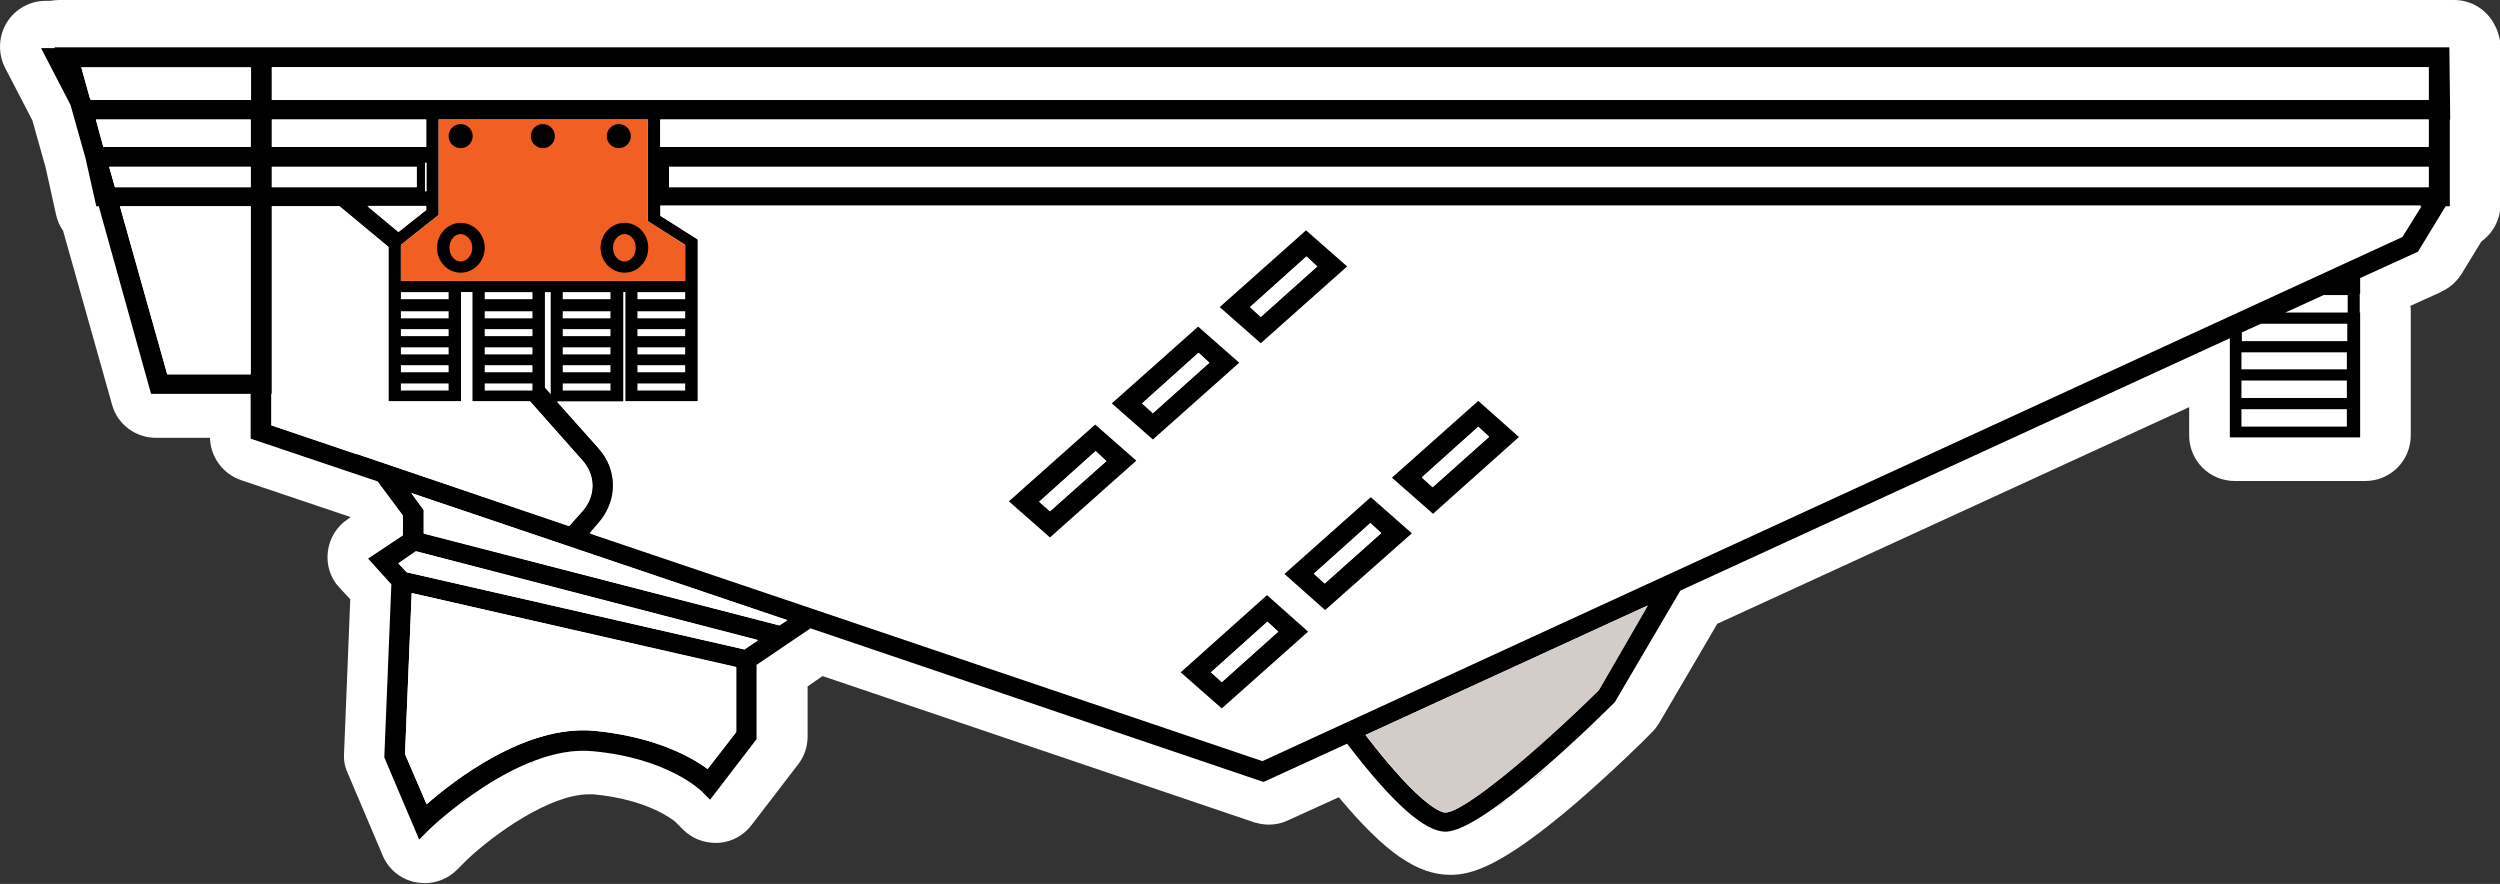 <?xml version="1.0" encoding="UTF-8"?> <!-- Generator: Adobe Illustrator 25.4.1, SVG Export Plug-In . SVG Version: 6.00 Build 0) --> <svg xmlns="http://www.w3.org/2000/svg" xmlns:xlink="http://www.w3.org/1999/xlink" id="Layer_1" x="0px" y="0px" viewBox="0 0 602.4 213" style="enable-background:new 0 0 602.4 213;" xml:space="preserve"><rect x="0" y="0" width="602.4" height="213" fill="#333333" stroke="none"/> <style type="text/css"> .st0{fill:#FFFFFF;} .st1{fill:#F15F22;} .st2{fill:#D3CCC9;} </style> <path class="st0" d="M601.2,6.2c-1.8-3.7-5.5-6.2-9.9-6.2H14.2c-0.7,0-1.4,0.1-2.1,0.2H11c-3.8,0-7.4,2-9.4,5.3 c-2,3.3-2.1,7.4-0.4,10.8L7.8,29L11,40.4l2.5,11.3c0.3,1.4,0.9,2.8,1.7,3.9L27,97.5c1.3,4.8,5.7,8,10.6,8h13 c0.1,4.6,3.1,8.7,7.5,10.2l26.4,8.9l-0.7,0.5c-2.7,1.8-4.4,4.6-4.8,7.8c-0.4,3.2,0.6,6.4,2.8,8.7l2.6,2.8l-1.5,37.2 c-0.1,1.6,0.2,3.2,0.9,4.7l8.4,19.8c1.4,3.4,4.4,5.8,8,6.5c0.7,0.1,1.4,0.2,2.1,0.2c2.9,0,5.7-1.1,7.8-3.2l2.4-2.4 c6.5-6.2,20-15.8,29.4-15.8c0.4,0,0.8,0,1.1,0c12.9,1.2,19,6,19.7,6.6l1.9,1.9c2.1,2.1,4.9,3.2,7.8,3.2c0.2,0,0.5,0,0.7,0 c3.2-0.2,6.1-1.8,8-4.3l11.2-14.6c1.5-1.9,2.3-4.3,2.3-6.7v-12.1l3.6-2.5l103.6,35.1c0.1,0,0.1,0,0.2,0.1l0.4,0.1 c1.1,0.3,2.2,0.5,3.3,0.5c1.6,0,3.1-0.3,4.6-1l12.3-5.6c11.1,13.3,18.9,18.7,26.9,18.7c5.2,0,12.4-2.1,29.9-17 c8.6-7.4,16.5-15.1,18.7-17.4c0.7-0.7,1.2-1.4,1.7-2.2l14-23.9l113.7-52.2v6.8c0,6.1,4.9,11,11,11h31.4c6.1,0,11-4.9,11-11V74.9 c0-0.4,0-0.8-0.1-1.2l7.3-3.3l0.3-0.2c2-0.9,3.6-2.4,4.8-4.3l4.7-7.7c2.8-2,4.6-5.3,4.6-8.9V29.9c0.1-0.5,0.1-1,0.1-1.5V11.2 C602.4,9.4,602,7.7,601.2,6.2z M104.6,199.4c0,0,0.1-0.1,0.2-0.1C104.7,199.3,104.7,199.4,104.6,199.4z M104.9,199.2 c0,0,0.1-0.1,0.1-0.1C105,199.1,105,199.1,104.9,199.2z M105.2,198.9c0.1,0,0.1-0.1,0.2-0.2C105.3,198.8,105.3,198.8,105.2,198.9z M105.6,198.5c0.1-0.1,0.1-0.1,0.2-0.2C105.8,198.4,105.7,198.5,105.6,198.5z M106.1,198.1c0.1-0.1,0.2-0.2,0.3-0.2 C106.3,197.9,106.2,198,106.1,198.1z M106.7,197.5c0.1-0.1,0.2-0.2,0.3-0.3C106.9,197.4,106.8,197.4,106.7,197.5z M107.4,196.9 c0.1-0.1,0.2-0.2,0.4-0.3C107.7,196.7,107.5,196.8,107.4,196.9z M108.2,196.3c0.1-0.1,0.3-0.2,0.4-0.3 C108.5,196,108.3,196.2,108.2,196.3z M109.1,195.6c0.1-0.1,0.3-0.2,0.4-0.4C109.4,195.3,109.2,195.4,109.1,195.6z M112.1,193.1 c0.2-0.1,0.4-0.3,0.6-0.4C112.5,192.9,112.3,193,112.1,193.1z M110,194.8c0.2-0.1,0.3-0.3,0.5-0.4 C110.3,194.5,110.2,194.7,110,194.8z M111,194c0.2-0.1,0.3-0.3,0.5-0.4C111.4,193.7,111.2,193.9,111,194z M141,180.5 c-0.3,0-0.5,0-0.8,0C140.5,180.5,140.8,180.5,141,180.5z M139.4,180.6c-0.2,0-0.5,0-0.7,0.1C138.9,180.7,139.1,180.7,139.4,180.6z M137.6,180.8c-0.2,0-0.5,0.1-0.7,0.1C137.2,180.9,137.4,180.9,137.6,180.8z M135.9,181.1c-0.2,0-0.5,0.1-0.7,0.1 C135.5,181.2,135.7,181.2,135.9,181.1z M134.2,181.6c-0.2,0.1-0.4,0.1-0.6,0.2C133.8,181.7,134,181.6,134.2,181.6z M132.3,182.1 c-0.2,0-0.3,0.1-0.5,0.1C132,182.2,132.2,182.1,132.3,182.1z M130.2,182.8c-0.1,0.1-0.3,0.1-0.4,0.2 C129.9,182.9,130.1,182.9,130.2,182.8z M128.6,183.5c-0.2,0.1-0.4,0.2-0.6,0.3C128.1,183.6,128.4,183.5,128.6,183.5z M126.9,184.2 c-0.2,0.1-0.5,0.2-0.7,0.3C126.5,184.4,126.7,184.3,126.9,184.2z M125.3,184.9c-0.2,0.1-0.5,0.2-0.7,0.4 C124.9,185.1,125.1,185,125.3,184.9z M123.8,185.7c-0.2,0.1-0.5,0.3-0.7,0.4C123.3,186,123.5,185.8,123.8,185.7z M122.2,186.5 c-0.2,0.1-0.5,0.3-0.7,0.4C121.7,186.8,122,186.7,122.2,186.5z M120.7,187.4c-0.2,0.1-0.5,0.3-0.7,0.4 C120.3,187.7,120.5,187.5,120.7,187.4z M119.3,188.3c-0.2,0.1-0.5,0.3-0.7,0.4C118.8,188.6,119,188.4,119.3,188.3z M117.8,189.2 c-0.2,0.1-0.5,0.3-0.7,0.4C117.4,189.5,117.6,189.3,117.8,189.2z M116.5,190.1c-0.2,0.1-0.4,0.3-0.6,0.4 C116,190.4,116.3,190.2,116.5,190.1z M115.2,191c-0.2,0.1-0.4,0.3-0.6,0.4C114.7,191.3,115,191.1,115.2,191z M113.9,191.8 c-0.2,0.1-0.4,0.3-0.6,0.4C113.5,192.1,113.7,192,113.9,191.8z M141.9,180.5c0.7,0,1.3,0,1.9,0.1 C143.2,180.5,142.6,180.5,141.9,180.5z M183.5,159.8v17.9l-11.2,14.6l0,0l11.2-14.6L183.5,159.8l13-8.8L183.5,159.8z M305.6,188 l20.1-9.2l0,0L305.6,188z M351.3,199.7c0.7-0.2,1.5-0.5,2.3-0.9C352.8,199.2,352,199.5,351.3,199.7z M354.9,198.2 c0.9-0.5,1.8-1,2.8-1.6C356.8,197.1,355.8,197.7,354.9,198.2z M360.7,194.5c1-0.7,2.1-1.5,3.2-2.3 C362.8,193,361.8,193.8,360.7,194.5z M373.7,184.2c-2.1,1.9-4.3,3.7-6.5,5.5C369.3,187.9,371.5,186.1,373.7,184.2 c1.6-1.4,3.2-2.8,4.6-4.1C376.8,181.4,375.3,182.8,373.7,184.2z M405.9,141.9l-9.9,17L405.9,141.9l132.4-60.8L405.9,141.9z M569.8,105L569.8,105l0-30.1h0V105z M583.6,60.3l-0.3,0.1l-13.6,6.2v3.7h0v-3.7l13.6-6.2L583.6,60.3l6.7-11h0L583.6,60.3z"></path> <path d="M590.2,11.6v-0.2H13.1l0.1,0.2H9.9L17,25.3l3.6,12.8l2.6,11.6h0.6l12.6,45.2h24v10.8L91,116l6.1,8.2v4.8l-8.4,5.6l5.6,6.2 l-1.7,41.7l8.4,19.8l2.5-2.5c0.2-0.2,21.3-20.5,39.2-18.8c18.1,1.6,26.2,9.5,26.3,9.6l2.1,2.1l11.2-14.6v-17.9l13-8.8l108.8,36.9 l0.4,0.1l20.1-9.2c10.9,14.3,18.7,21.2,23.7,21.2c9.3,0,37.6-28,40.8-31.2l15.8-26.9l132.4-60.8v23.9h31.4V75.3h-0.1v-4.5h0.1V67 l13.6-6.2l0.3-0.1l6.7-11h1V28.8h0.1L590.2,11.6L590.2,11.6z M65.5,28.8h37.2v6.6H65.5V28.8z M165.1,59v8.7H96.6V59l9.1-7.2v-23 h50.4v24.5L165.1,59z M153.6,89.7V88h11.5v1.7H153.6z M165.1,92.4v1.7h-11.5v-1.7H165.1z M153.6,85.4v-1.7h11.5v1.7H153.6z M153.6,81v-1.7h11.5V81H153.6z M153.6,76.7V75h11.5v1.7H153.6z M153.6,72.1v-1.7h11.5v1.7H153.6z M135.6,89.7V88h11.5v1.7H135.6z M147.1,92.4v1.7h-11.5v-1.7H147.1z M135.6,85.4v-1.7h11.5v1.7H135.6z M135.6,81v-1.7h11.5V81H135.6z M135.6,76.7V75h11.5v1.7H135.6 z M135.6,72.1v-1.7h11.5v1.7H135.6z M132.7,70.4V95l-1.4-1.6V70.4H132.7z M116.8,89.7V88h11.5v1.7H116.8z M128.3,92.4v1.7h-11.5 v-1.7H128.3z M116.8,85.4v-1.7h11.5v1.7H116.8z M116.8,81v-1.7h11.5V81H116.8z M116.8,76.7V75h11.5v1.7H116.8z M116.8,72.1v-1.7 h11.5v1.7H116.8z M102.7,49.7v0.9L96,55.9l-7.4-6.3H102.7z M102.4,46.1v-6.9h0.4v6.9H102.4z M96.6,92.4h11.5v1.7H96.6V92.4z M96.6,89.7V88h11.5v1.7H96.6z M96.6,85.4v-1.7h11.5v1.7H96.6z M96.6,81v-1.7h11.5V81H96.6z M96.6,76.7V75h11.5v1.7H96.6z M96.6,72.1v-1.7h11.5v1.7H96.6z M65.5,40.2h34.9v4.9H65.5V40.2z M60.4,90.2H40.3L28.9,49.7h31.5V90.2z M60.4,45.1H27.7l-1.4-4.9 h34.1V45.1z M60.4,35.4H24.9l-1.8-6.6h37.3V35.4z M60.4,24.1H21.9l-0.3-0.6l-2-7.2h40.9V24.1z M86,109.4L86,109.4l-20.6-6.9v-7.6 h0.1V49.7h16.3l11.8,9.8v37.2h17.5V70.4h2.7v26.3h13.9l12.6,14.2c3.2,3.6,3.2,8.7,0,12.3l-3.2,3.6L86,109.4z M177.4,176.4l-6.9,8.9 c-4.2-3.1-12.9-7.8-27.2-9.2c-16.7-1.6-34.1,12.1-40.5,17.7l-5.2-12.1l1.6-38.8l78.2,17.8V176.4z M179.4,156.5L98,137.9l-2-2.2 l4.2-2.9l82.4,21.4L179.4,156.5z M187.8,150.7l-85.7-22.2v-5.6l-3-4.1l90.6,30.6L187.8,150.7z M385.2,166.3 c-14.7,14.5-32.5,29.5-37,29.5c-0.5,0-5.2-0.5-19.2-18.7l68-31.2L385.2,166.3z M565.5,102.8h-25.4v-4.2h25.4V102.8z M565.5,95.9 h-25.4v-4.2h25.4V95.9z M565.5,89h-25.4v-4.1h25.4V89z M565.6,82.2h-25.4v-2.1l4.6-2.1h20.8V82.2z M565.6,75.3h-14.9l9.2-4.2h5.8 V75.3z M578.9,57.1L409,135.2l-24.8,11.4l-80,36.8l-104-35.2l0,0l-58-19.6l2-2.3c4.9-5.4,4.9-12.9,0-18.3l-9.9-11.1h16V70.4h0.4 v26.3h17.5v-39l-9-5.7v-2.3h424.3L578.9,57.1z M585.2,45.1h-424v-4.9h424V45.1z M585.2,35.4H159.1v-6.6h426.1V35.4z M585.2,24.1 H65.5v-7.9h519.7V24.1z"></path> <polygon class="st1" points="165.1,59 165.1,67.7 96.6,67.7 96.6,59 105.7,51.8 105.7,28.8 156.1,28.8 156.1,53.3 "></polygon> <path class="st2" d="M397.1,145.9l-11.8,20.4c-14.7,14.5-32.5,29.5-37,29.5c-0.5,0-5.2-0.5-19.2-18.7L397.1,145.9z"></path> <polygon class="st0" points="189.7,149.5 187.8,150.7 102.1,128.6 102.1,122.9 99.1,118.8 "></polygon> <polygon class="st0" points="182.7,154.3 179.4,156.5 98,137.9 96,135.8 100.3,132.9 "></polygon> <path class="st0" d="M177.4,160.8v15.6l-6.9,8.9c-4.2-3.1-12.9-7.8-27.2-9.2c-16.7-1.6-34.1,12.1-40.5,17.7l-5.2-12.1l1.6-38.8 L177.4,160.8z"></path> <rect x="159.1" y="28.8" class="st0" width="426.1" height="6.6"></rect> <rect x="161.2" y="40.2" class="st0" width="424" height="4.9"></rect> <path class="st0" d="M159.1,49.7V52l9,5.7v39h-17.5V70.4h-0.4v26.3h-16l9.9,11.1c4.8,5.4,4.8,12.9,0,18.3l-2,2.3l58,19.6l0,0 l104,35.2l80-36.8l24.8-11.4l169.9-78.1l4.5-7.4H159.1z M314.7,55.5l9.9,8.7l-20.8,18.5l-9.9-8.7L314.7,55.5z M253,129.6l-9.9-8.7 l20.8-18.5l9.9,8.7L253,129.6z M267.9,97.3l20.8-18.5l9.9,8.7L277.8,106L267.9,97.3z M294.4,170.7l-9.9-8.7l20.8-18.5l9.9,8.7 L294.4,170.7z M319.3,147.1l-9.8-8.7l20.8-18.5l9.9,8.7L319.3,147.1z M345.3,123.9l-9.9-8.7l20.8-18.5l9.8,8.7L345.3,123.9z"></path> <polygon class="st0" points="102.7,49.7 102.7,50.6 96,55.9 88.5,49.7 "></polygon> <path class="st0" d="M140.4,123.1l-3.2,3.6L86,109.4l0,0.1l-20.6-7v-7.6h0.1V49.7h16.3l11.8,9.8v37.2h17.5V70.4h2.7v26.3h13.9 l12.6,14.2C143.6,114.5,143.6,119.5,140.4,123.1z"></path> <rect x="65.5" y="40.2" class="st0" width="34.9" height="4.9"></rect> <rect x="65.5" y="28.8" class="st0" width="37.2" height="6.6"></rect> <rect x="65.5" y="16.2" class="st0" width="519.7" height="7.9"></rect> <polygon class="st0" points="60.4,16.2 60.4,24.1 21.9,24.1 21.6,23.4 19.6,16.2 "></polygon> <polygon class="st0" points="60.4,28.8 60.4,35.4 24.9,35.4 23.1,28.8 "></polygon> <polygon class="st0" points="60.4,40.2 60.4,45.1 27.7,45.1 26.3,40.2 "></polygon> <polygon class="st0" points="60.4,49.7 60.4,90.2 40.3,90.2 28.9,49.7 "></polygon> <path d="M150.5,53.7c-3.2,0-5.8,2.7-5.8,6c0,3.3,2.6,6,5.8,6s5.7-2.7,5.7-6C156.2,56.4,153.7,53.7,150.5,53.7z M150.5,63 c-1.6,0-2.8-1.5-2.8-3.3c0-1.8,1.3-3.3,2.8-3.3s2.7,1.5,2.7,3.3C153.2,61.5,152,63,150.5,63z"></path> <path d="M111,53.7c-3.1,0-5.7,2.7-5.7,6c0,3.3,2.5,6,5.7,6s5.8-2.7,5.8-6C116.8,56.4,114.2,53.7,111,53.7z M111,63 c-1.5,0-2.7-1.5-2.7-3.3c0-1.8,1.2-3.3,2.7-3.3s2.8,1.5,2.8,3.3C113.8,61.5,112.5,63,111,63z"></path> <path d="M111,35.7c1.6,0,2.9-1.3,2.9-2.9c0-1.6-1.3-2.9-2.9-2.9s-2.9,1.3-2.9,2.9C108.1,34.4,109.4,35.7,111,35.7z"></path> <path d="M130.8,29.9c-1.6,0-2.9,1.3-2.9,2.9c0,1.6,1.3,2.9,2.9,2.9c1.6,0,2.9-1.3,2.9-2.9C133.7,31.2,132.4,29.9,130.8,29.9z"></path> <path d="M149.1,35.7c1.6,0,2.9-1.3,2.9-2.9c0-1.6-1.3-2.9-2.9-2.9c-1.6,0-2.9,1.3-2.9,2.9C146.2,34.4,147.5,35.7,149.1,35.7z"></path> <path d="M263.9,102.3l-20.8,18.5l9.9,8.7l20.8-18.5L263.9,102.3z M250.4,120.9l13.6-12.2l2.6,2.4L253,123.2L250.4,120.9z"></path> <polygon class="st0" points="266.6,111.1 253,123.2 250.4,120.9 264,108.7 "></polygon> <path d="M288.7,78.7l-20.8,18.5l9.9,8.7l20.8-18.5L288.7,78.7z M275.2,97.2L288.8,85l2.6,2.4l-13.6,12.2L275.2,97.2z"></path> <polygon class="st0" points="291.4,87.4 277.8,99.5 275.2,97.2 288.8,85 "></polygon> <path d="M314.7,55.5l-20.8,18.5l9.9,8.7l20.8-18.5L314.7,55.5z M301.2,74l13.6-12.2l2.6,2.4l-13.6,12.2L301.2,74z"></path> <polygon class="st0" points="317.4,64.2 303.8,76.3 301.2,74 314.8,61.8 "></polygon> <path d="M305.3,143.4L284.5,162l9.9,8.7l20.8-18.5L305.3,143.4z M291.8,162l13.6-12.2l2.6,2.4l-13.6,12.2L291.8,162z"></path> <polygon class="st0" points="308,152.2 294.4,164.3 291.8,162 305.4,149.8 "></polygon> <path d="M330.3,119.8l-20.8,18.5l9.8,8.7l20.9-18.5L330.3,119.8z M319.2,140.6l-2.6-2.4l13.6-12.2l2.6,2.4L319.2,140.6z"></path> <polygon class="st0" points="332.8,128.5 319.2,140.6 316.6,138.3 330.2,126.1 "></polygon> <path d="M356.2,96.6l-20.8,18.5l9.9,8.7l20.7-18.5L356.2,96.6z M345.2,117.4l-2.6-2.4l13.6-12.2l2.6,2.4L345.2,117.4z"></path> <polygon class="st0" points="358.8,105.3 345.2,117.4 342.6,115.1 356.2,102.9 "></polygon> </svg> 